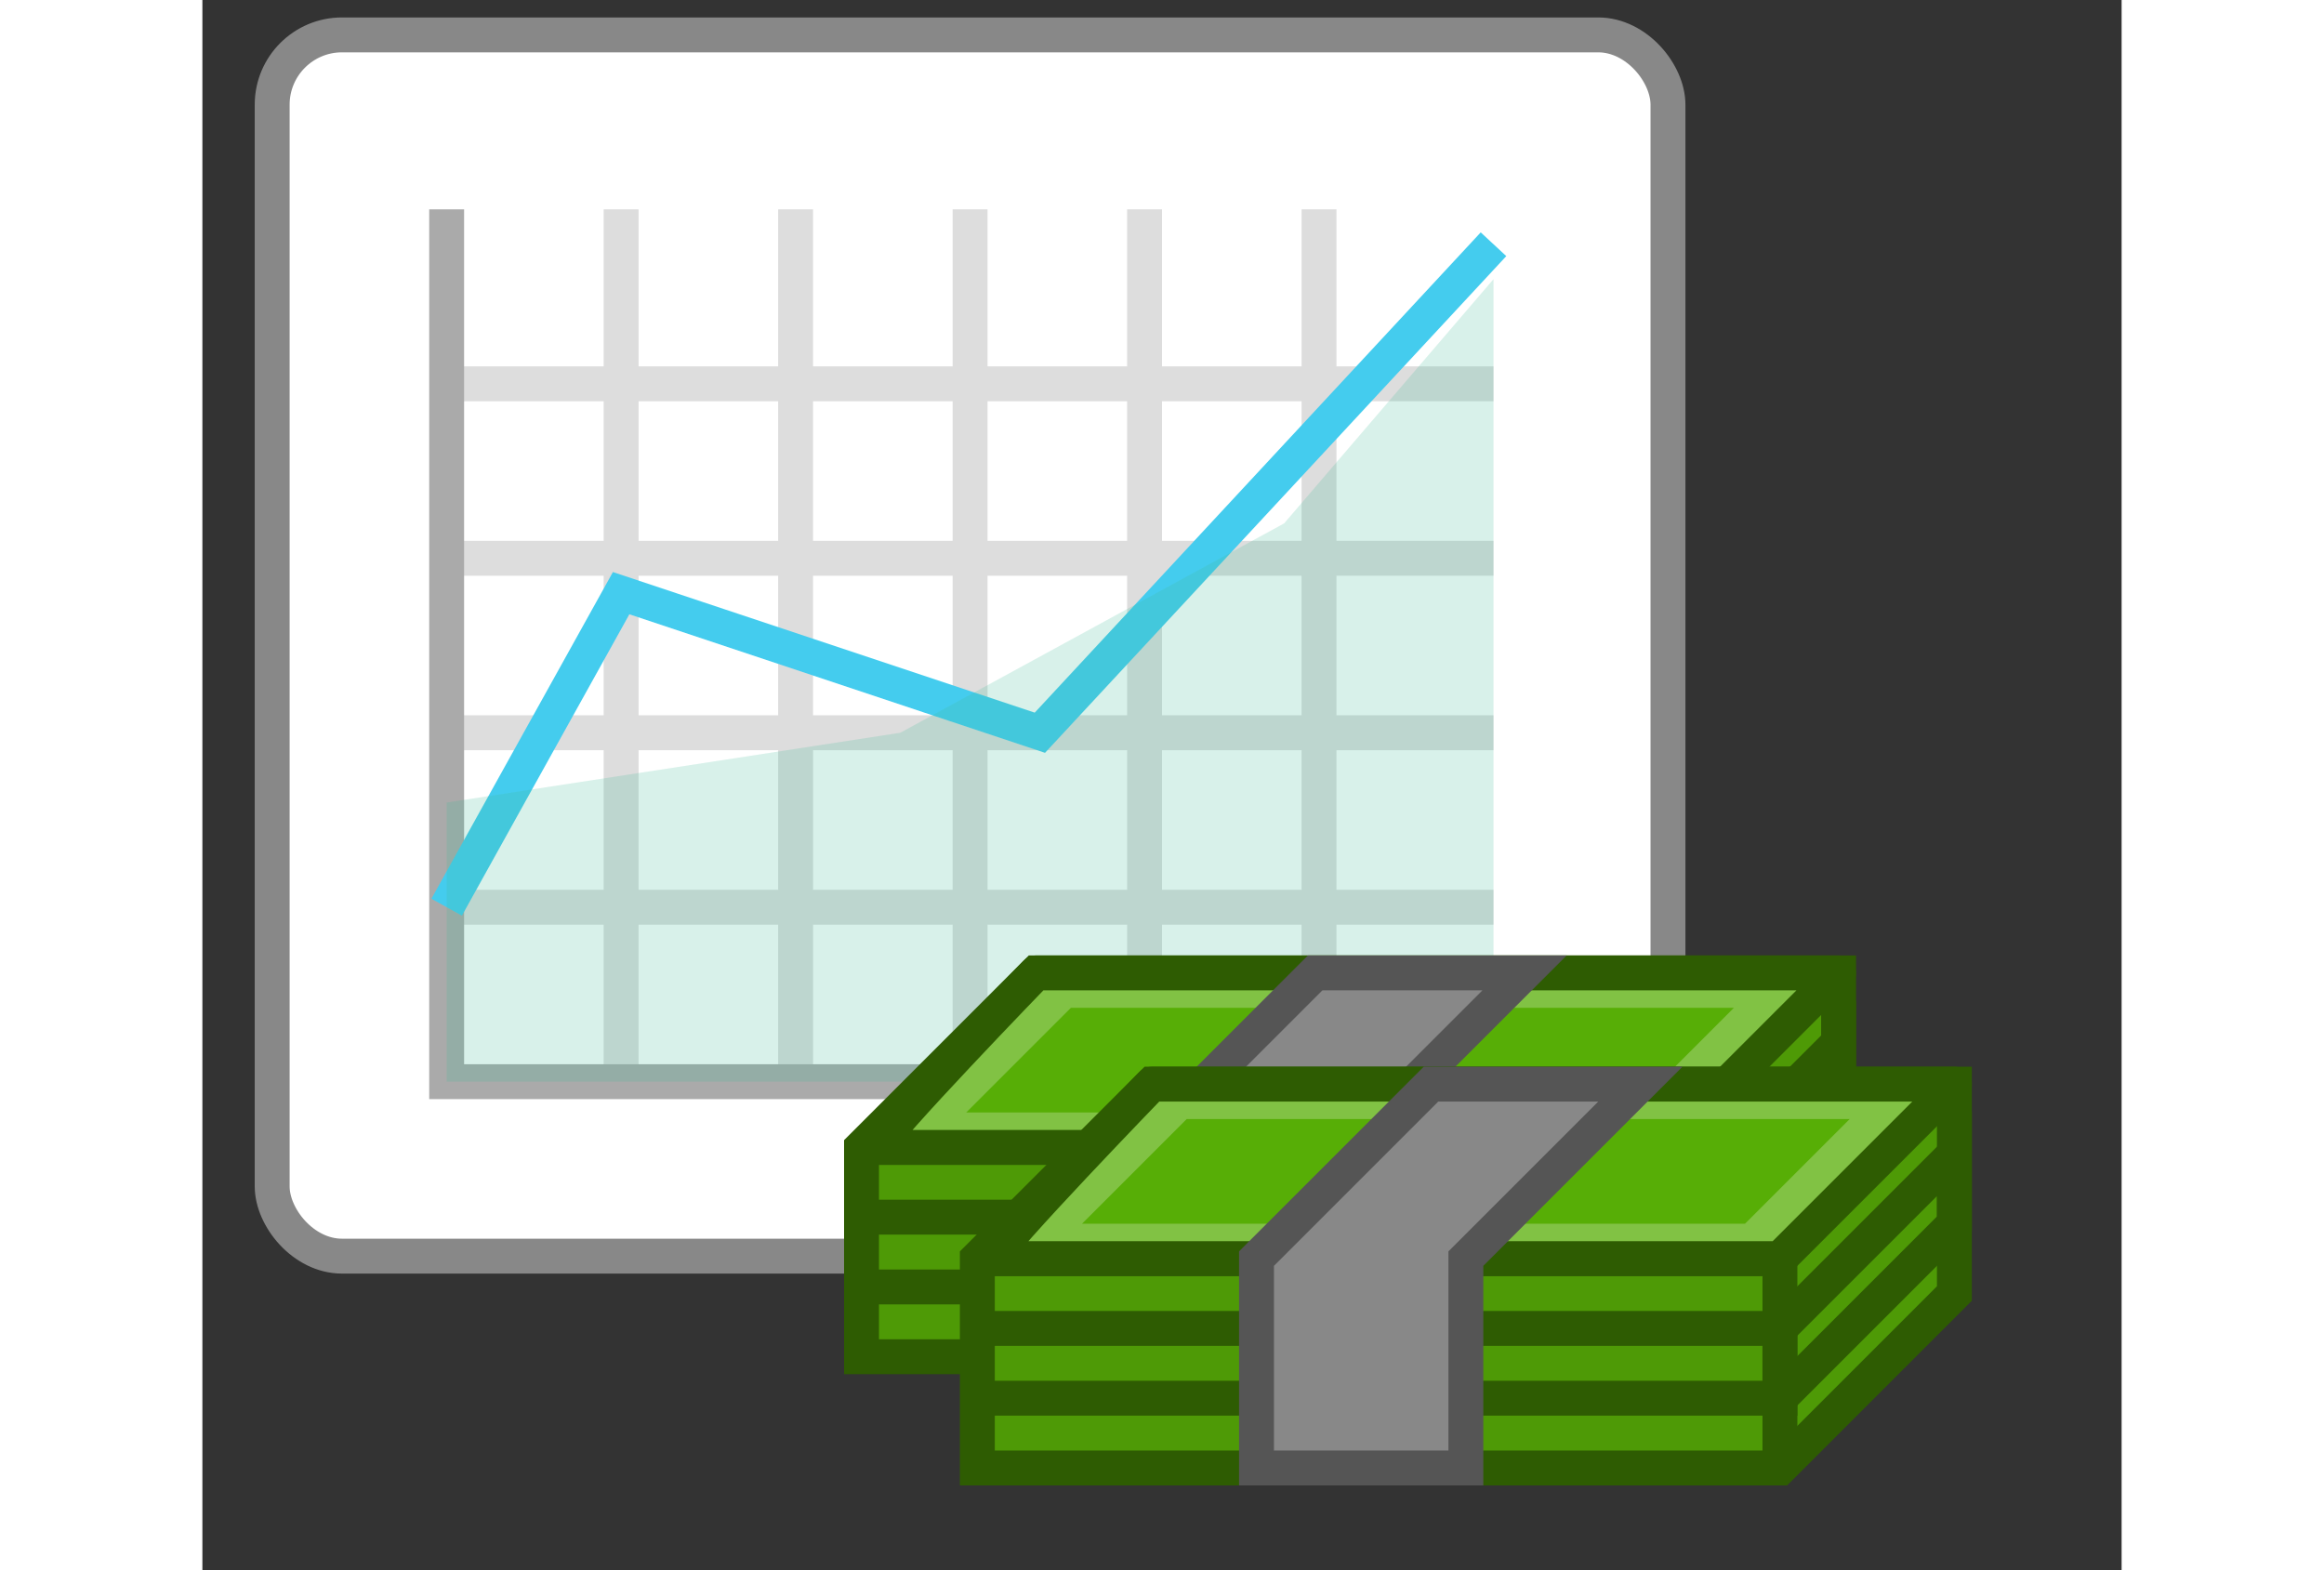 <?xml version="1.0" encoding="UTF-8" standalone="no"?>
<svg
   xmlns:dc="http://purl.org/dc/elements/1.1/"
   xmlns:cc="http://creativecommons.org/ns#"
   xmlns:rdf="http://www.w3.org/1999/02/22-rdf-syntax-ns#"
   xmlns:svg="http://www.w3.org/2000/svg"
   xmlns="http://www.w3.org/2000/svg"
   xmlns:xlink="http://www.w3.org/1999/xlink"
   xmlns:sodipodi="http://sodipodi.sourceforge.net/DTD/sodipodi-0.dtd"
   xmlns:inkscape="http://www.inkscape.org/namespaces/inkscape"
   width="370"
   height="250"
   viewBox="3 14 55 45"
   id="svg2"
   version="1.1"
   inkscape:version="0.48.4 r9939"
   sodipodi:docname="money.svg">
  <rect x="3" y="14" width="55" height="45" fill="#333333" stroke="none"/>
  <defs
     id="defs6">
    <linearGradient
       id="j"
       x1="18"
       x2="18"
       y1="39"
       y2="45.78"
       gradientTransform="matrix(1,0,0,0.833,-29.237,373.744)"
       gradientUnits="userSpaceOnUse"
       xlink:href="#e" />
    <linearGradient
       id="e">
      <stop
         offset="0"
         stop-color="#eeeeec"
         id="stop7" />
      <stop
         offset="1"
         stop-color="#eeeeec"
         stop-opacity="0"
         id="stop9" />
    </linearGradient>
  </defs>
  <sodipodi:namedview
     pagecolor="#ffffff"
     bordercolor="#666666"
     borderopacity="1"
     objecttolerance="10"
     gridtolerance="10"
     guidetolerance="10"
     inkscape:pageopacity="0"
     inkscape:pageshadow="2"
     inkscape:window-width="1280"
     inkscape:window-height="987"
     id="namedview4"
     showgrid="true"
     inkscape:zoom="16"
     inkscape:cx="42.597059"
     inkscape:cy="4.2482973"
     inkscape:window-x="0"
     inkscape:window-y="0"
     inkscape:window-maximized="1"
     inkscape:current-layer="svg2">
    <inkscape:grid
       type="xygrid"
       id="grid2985"
       empspacing="5"
       visible="true"
       enabled="true"
       snapvisiblegridlinesonly="true" />
  </sodipodi:namedview>
  <rect
     style="fill:#ffffff;fill-opacity:1;stroke:#888888;stroke-linejoin:miter;stroke-opacity:1"
     id="rect3833"
     width="40"
     height="35"
     x="5"
     y="15"
     rx="2"
     ry="2" />
  <path
     style="fill:none;stroke:#dddddd;stroke-width:1px;stroke-linecap:butt;stroke-linejoin:miter;stroke-opacity:1"
     d="m 10,25 30,0"
     id="path3837"
     inkscape:connector-curvature="0"
     sodipodi:nodetypes="cc" />
  <path
     style="fill:none;stroke:#dddddd;stroke-width:1px;stroke-linecap:butt;stroke-linejoin:miter;stroke-opacity:1"
     d="m 10,30 30,0"
     id="path3839"
     inkscape:connector-curvature="0"
     sodipodi:nodetypes="cc" />
  <path
     style="fill:none;stroke:#dddddd;stroke-width:1px;stroke-linecap:butt;stroke-linejoin:miter;stroke-opacity:1"
     d="m 10,35 30,0"
     id="path3841"
     inkscape:connector-curvature="0"
     sodipodi:nodetypes="cc" />
  <path
     style="fill:none;stroke:#dddddd;stroke-width:1px;stroke-linecap:butt;stroke-linejoin:miter;stroke-opacity:1"
     d="m 10,40 30,0"
     id="path3843"
     inkscape:connector-curvature="0"
     sodipodi:nodetypes="cc" />
  <path
     style="fill:none;stroke:#dddddd;stroke-width:1px;stroke-linecap:butt;stroke-linejoin:miter;stroke-opacity:1"
     d="m 15,20 0,25"
     id="path3845"
     inkscape:connector-curvature="0"
     sodipodi:nodetypes="cc" />
  <path
     style="fill:none;stroke:#dddddd;stroke-width:1px;stroke-linecap:butt;stroke-linejoin:miter;stroke-opacity:1"
     d="m 20,20 0,25"
     id="path3847"
     inkscape:connector-curvature="0"
     sodipodi:nodetypes="cc" />
  <path
     style="fill:none;stroke:#dddddd;stroke-width:1px;stroke-linecap:butt;stroke-linejoin:miter;stroke-opacity:1"
     d="m 25,20 0,25"
     id="path3849"
     inkscape:connector-curvature="0"
     sodipodi:nodetypes="cc" />
  <path
     style="fill:none;stroke:#dddddd;stroke-width:1px;stroke-linecap:butt;stroke-linejoin:miter;stroke-opacity:1"
     d="m 30,20 0,25"
     id="path3851"
     inkscape:connector-curvature="0"
     sodipodi:nodetypes="cc" />
  <path
     style="fill:none;stroke:#dddddd;stroke-width:1px;stroke-linecap:butt;stroke-linejoin:miter;stroke-opacity:1"
     d="m 35,20 0,25"
     id="path3853"
     inkscape:connector-curvature="0"
     sodipodi:nodetypes="cc" />
  <path
     style="fill:none;stroke:#aaaaaa;stroke-width:1px;stroke-linecap:butt;stroke-linejoin:miter;stroke-opacity:1"
     d="m 10,20 0,25 30,0"
     id="path3835"
     inkscape:connector-curvature="0"
     sodipodi:nodetypes="ccc" />
  <path
     style="fill:none;stroke:#44ccee;stroke-width:1px;stroke-linecap:butt;stroke-linejoin:miter;stroke-opacity:1"
     d="m 10,40 5,-9 12,4 13,-14"
     id="path3855"
     inkscape:connector-curvature="0"
     sodipodi:nodetypes="cccc" />
  <path
     style="opacity:0.204;fill:#44bb99;fill-opacity:1;stroke:none"
     d="m 10,45 0,-8 13,-2 11,-6 6,-7 0,23 z"
     id="path3857"
     inkscape:connector-curvature="0"
     sodipodi:nodetypes="ccccccc" />
  <path
     style="fill:#4e9a06;fill-opacity:1;stroke:#2e5c02;stroke-width:1px;stroke-linecap:butt;stroke-linejoin:miter;stroke-opacity:1"
     d="m 21.889,52.883 0,-6 5,-5 23,0 0,6 -5,5 z"
     id="path2995-3"
     inkscape:connector-curvature="0"
     sodipodi:nodetypes="ccccccc" />
  <path
     style="fill:none;stroke:#2e5c02;stroke-width:1px;stroke-linecap:butt;stroke-linejoin:miter;stroke-opacity:1"
     d="m 21.889,50.883 23,0 0,-2 -23,0"
     id="path2989-6"
     inkscape:connector-curvature="0"
     sodipodi:nodetypes="cccc" />
  <path
     style="fill:none;stroke:#2e5c02;stroke-width:1px;stroke-linecap:butt;stroke-linejoin:miter;stroke-opacity:1"
     d="m 21.889,46.883 23,0 0,6"
     id="path2999-7"
     inkscape:connector-curvature="0"
     sodipodi:nodetypes="ccc" />
  <path
     style="fill:none;stroke:#2e5c02;stroke-width:1px;stroke-linecap:butt;stroke-linejoin:miter;stroke-opacity:1"
     d="m 44.889,48.883 5,-5 0,2 -5,5"
     id="path3003-5"
     inkscape:connector-curvature="0"
     sodipodi:nodetypes="cccc" />
  <path
     style="fill:#81c244;fill-opacity:1;stroke:#2e5c02;stroke-width:1px;stroke-linecap:butt;stroke-linejoin:round;stroke-opacity:1"
     d="m 22.319,46.883 c 0.15,-0.438 4.569,-5 4.569,-5 l 23,0 -5,5 z"
     id="path3810-3"
     inkscape:connector-curvature="0"
     sodipodi:nodetypes="ccccc" />
  <path
     style="fill:#57ae06;fill-opacity:1;stroke:none"
     d="m 24.889,45.883 3,-3 19,0 -3,3 z"
     id="path3812-5"
     inkscape:connector-curvature="0"
     sodipodi:nodetypes="ccccc" />
  <path
     style="fill:#888888;fill-opacity:1;stroke:#555555;stroke-width:1px;stroke-linecap:butt;stroke-linejoin:miter;stroke-opacity:1"
     d="m 29.889,52.883 0,-6 5,-5 6,0 -5,5 0,6 z"
     id="path3814-6"
     inkscape:connector-curvature="0"
     sodipodi:nodetypes="ccccccc" />
  <path
     style="fill:#4e9a06;fill-opacity:1;stroke:#2e5c02;stroke-width:1px;stroke-linecap:butt;stroke-linejoin:miter;stroke-opacity:1"
     d="m 25.208,56.071 0,-6 5,-5 23,0 0,6 -5,5 z"
     id="path2995"
     inkscape:connector-curvature="0"
     sodipodi:nodetypes="ccccccc" />
  <path
     style="fill:none;stroke:#2e5c02;stroke-width:1px;stroke-linecap:butt;stroke-linejoin:miter;stroke-opacity:1"
     d="m 25.208,50.071 23,0 0,6"
     id="path2999"
     inkscape:connector-curvature="0"
     sodipodi:nodetypes="ccc" />
  <path
     style="fill:#81c244;fill-opacity:1;stroke:#2e5c02;stroke-width:1px;stroke-linecap:butt;stroke-linejoin:round;stroke-opacity:1"
     d="m 25.639,50.071 c 0.15,-0.438 4.569,-5 4.569,-5 l 23,0 -5,5 z"
     id="path3810"
     inkscape:connector-curvature="0"
     sodipodi:nodetypes="ccccc" />
  <path
     style="fill:#57ae06;fill-opacity:1;stroke:none"
     d="m 28.208,49.071 3,-3 19,0 -3,3 z"
     id="path3812"
     inkscape:connector-curvature="0"
     sodipodi:nodetypes="ccccc" />
  <path
     style="fill:none;stroke:#2e5c02;stroke-width:1px;stroke-linecap:butt;stroke-linejoin:miter;stroke-opacity:1"
     d="m 25.208,54.071 23,0 0,-2 -23,0"
     id="path2989"
     inkscape:connector-curvature="0"
     sodipodi:nodetypes="cccc" />
  <path
     style="fill:#888888;fill-opacity:1;stroke:#555555;stroke-width:1px;stroke-linecap:butt;stroke-linejoin:miter;stroke-opacity:1"
     d="m 33.208,56.071 0,-6 5,-5 6,0 -5,5 0,6 z"
     id="path3814"
     inkscape:connector-curvature="0"
     sodipodi:nodetypes="ccccccc" />
  <path
     style="fill:none;stroke:#2e5c02;stroke-width:1px;stroke-linecap:butt;stroke-linejoin:miter;stroke-opacity:1"
     d="m 48.208,52.071 5,-5 0,2 -5,5"
     id="path3003"
     inkscape:connector-curvature="0"
     sodipodi:nodetypes="cccc" />
</svg>
